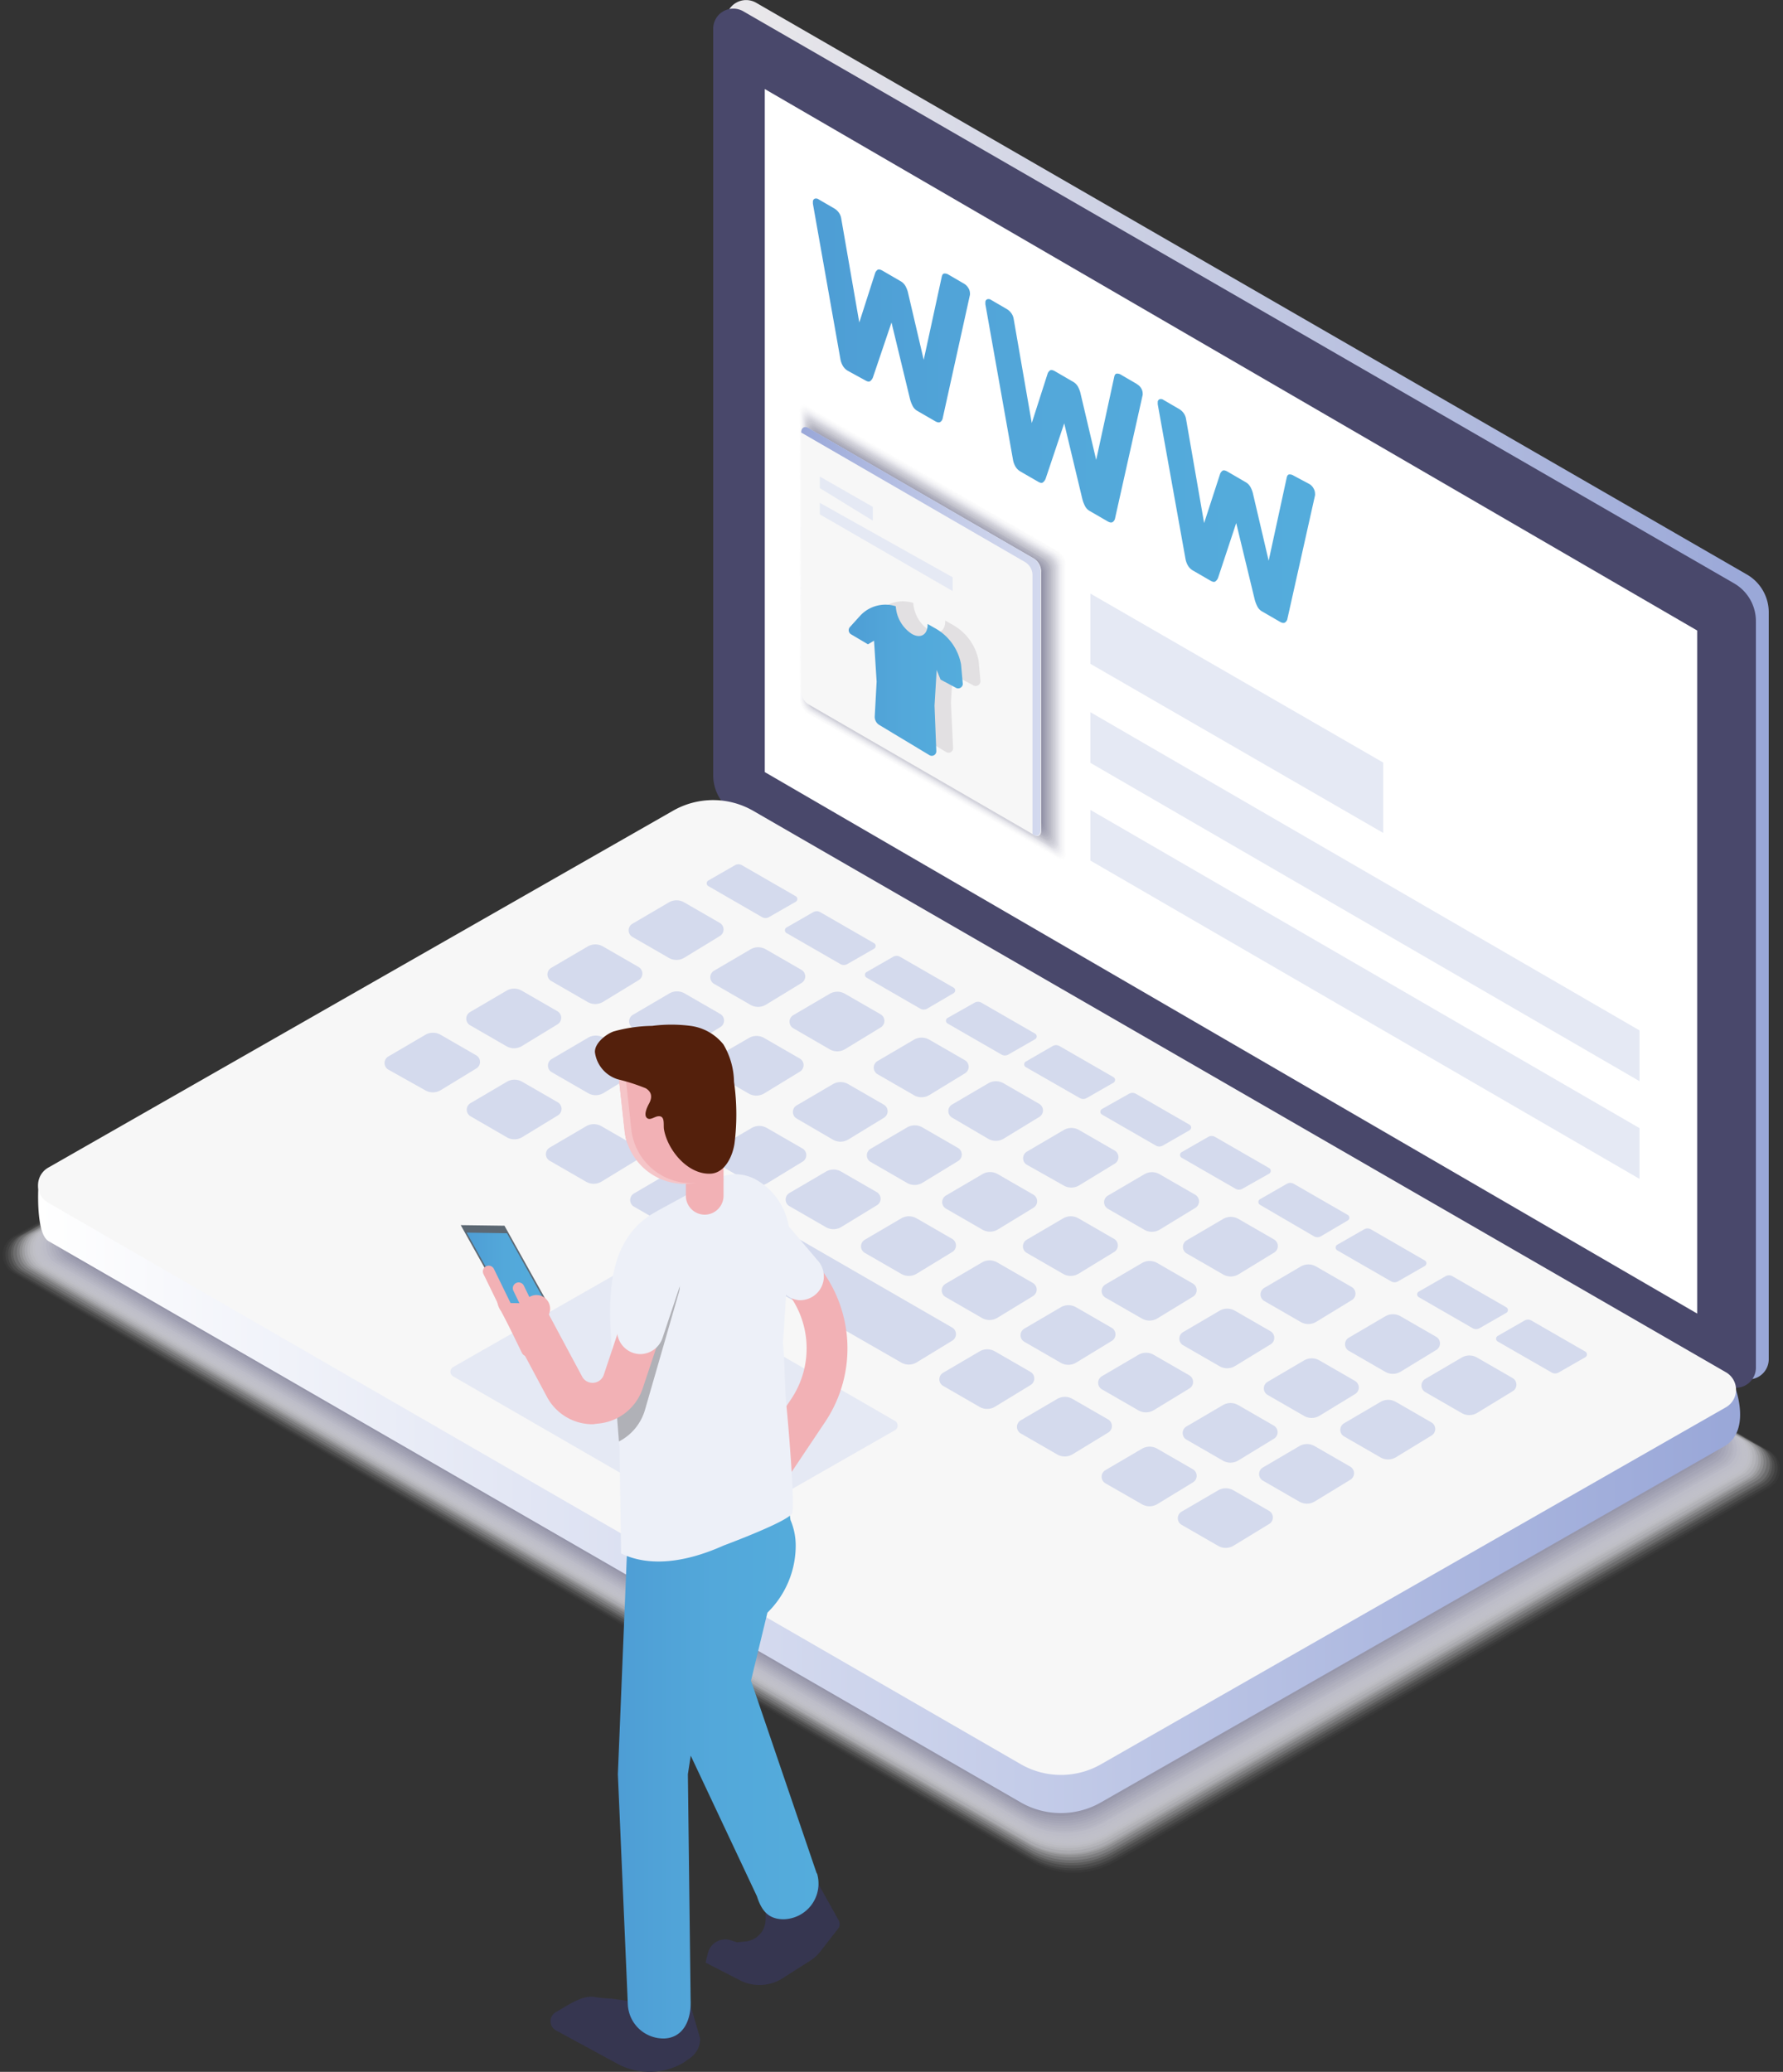 <svg xmlns="http://www.w3.org/2000/svg" xmlns:xlink="http://www.w3.org/1999/xlink" viewBox="0 0 150 174.29">
  <rect x="0" y="0" width="150" height="174.29" fill="#333333" stroke="none"/>
  <defs>
    <linearGradient id="ca4a772e-bad2-4e8c-a631-4edce83433c4" x1="61.07" y1="58.02" x2="148.79" y2="58.02" gradientUnits="userSpaceOnUse">
      <stop offset="0" stop-color="#ebe9eb"/>
      <stop offset="1" stop-color="#99a7d8"/>
    </linearGradient>
    <linearGradient id="97da701e-f126-408c-b3e3-ee48b98453f1" x1="3.21" y1="111.53" x2="146.39" y2="111.53" gradientUnits="userSpaceOnUse">
      <stop offset="0" stop-color="#fff"/>
      <stop offset="1" stop-color="#99a7d8"/>
    </linearGradient>
    <linearGradient id="6d400079-b224-4ff7-8306-0b0c51366791" x1="67.4" y1="53.12" x2="87.54" y2="53.12" gradientUnits="userSpaceOnUse">
      <stop offset="0" stop-color="#99a7d8"/>
      <stop offset="0.28" stop-color="#adb8e0"/>
      <stop offset="0.73" stop-color="#c9d0ea"/>
      <stop offset="1" stop-color="#d3d9ee"/>
    </linearGradient>
    <linearGradient id="401f472a-c0f3-483f-8ec2-b236256a40a8" x1="71.36" y1="57.26" x2="81.02" y2="57.26" gradientUnits="userSpaceOnUse">
      <stop offset="0" stop-color="#4e9dd5"/>
      <stop offset="0.02" stop-color="#4e9ed5"/>
      <stop offset="0.48" stop-color="#53a8da"/>
      <stop offset="1" stop-color="#54acdc"/>
    </linearGradient>
    <linearGradient id="39f5c313-31b2-4770-b23d-8ad0ed2c08bf" x1="51.88" y1="139.94" x2="68.83" y2="139.94" xlink:href="#401f472a-c0f3-483f-8ec2-b236256a40a8"/>
    <linearGradient id="0b7110d2-479a-43cb-be31-24bbb3c9eaf2" x1="39.26" y1="106.68" x2="45.95" y2="106.68" xlink:href="#401f472a-c0f3-483f-8ec2-b236256a40a8"/>
    <linearGradient id="b2bfad3d-ff8b-4429-8672-99f76cbce348" x1="68.37" y1="34.54" x2="110.64" y2="34.54" xlink:href="#401f472a-c0f3-483f-8ec2-b236256a40a8"/>
  </defs>
  <title>website</title>
  <g style="isolation: isolate">
    <g id="5164c586-8b88-4ea8-8e40-8439ae88d868">
      <g>
        <g>
          <path id="d0a47fa0-91f1-4977-992a-b0ae32ab4b78" d="M56.09,72.55.9,104.09a1.79,1.79,0,0,0,0,3.11l85.92,49.61a7.12,7.12,0,0,0,7.09,0l55.19-31.55a1.79,1.79,0,0,0,0-3.11L63.18,72.56A7.12,7.12,0,0,0,56.09,72.55Z" style="fill: #fff;opacity: 0"/>
          <path d="M56.15,72.6,1.13,104a1.79,1.79,0,0,0,0,3.1L86.78,156.6a7.1,7.1,0,0,0,7.07,0l55-31.45a1.79,1.79,0,0,0,0-3.1L63.22,72.61A7.1,7.1,0,0,0,56.15,72.6Z" style="fill: #fbfbfb;opacity: 0.024"/>
          <path d="M56.2,72.65,1.35,104a1.78,1.78,0,0,0,0,3.09l85.4,49.31a7.08,7.08,0,0,0,7.05,0l54.85-31.35a1.78,1.78,0,0,0,0-3.09L63.25,72.66A7.08,7.08,0,0,0,56.2,72.65Z" style="fill: #f6f6f8;opacity: 0.049"/>
          <path d="M56.26,72.7,1.58,104a1.77,1.77,0,0,0,0,3.08l85.14,49.15a7.05,7.05,0,0,0,7,0l54.68-31.26a1.77,1.77,0,0,0,0-3.08L63.29,72.72A7.05,7.05,0,0,0,56.26,72.7Z" style="fill: #f2f2f4;opacity: 0.073"/>
          <path d="M56.32,72.75,1.8,103.91a1.77,1.77,0,0,0,0,3.07l84.88,49a7,7,0,0,0,7,0l54.51-31.16a1.77,1.77,0,0,0,0-3.07l-84.88-49A7,7,0,0,0,56.32,72.75Z" style="fill: #ededf1;opacity: 0.098"/>
          <path d="M56.38,72.8,2,103.87a1.76,1.76,0,0,0,0,3.06l84.62,48.85a7,7,0,0,0,7,0L148,124.73a1.76,1.76,0,0,0,0-3.06L63.36,72.82A7,7,0,0,0,56.38,72.8Z" style="fill: #e9e9ed;opacity: 0.122"/>
          <path d="M56.43,72.85l-54.18,31a1.76,1.76,0,0,0,0,3l84.35,48.7a7,7,0,0,0,7,0l54.18-31a1.76,1.76,0,0,0,0-3L63.4,72.87A7,7,0,0,0,56.43,72.85Z" style="fill: #e4e4e9;opacity: 0.146"/>
          <path d="M56.49,72.9l-54,30.87a1.75,1.75,0,0,0,0,3l84.09,48.55a7,7,0,0,0,6.94,0l54-30.87a1.75,1.75,0,0,0,0-3L63.43,72.92A7,7,0,0,0,56.49,72.9Z" style="fill: #e0e0e6;opacity: 0.171"/>
          <path d="M56.55,73,2.71,103.73a1.75,1.75,0,0,0,0,3l83.83,48.4a7,7,0,0,0,6.92,0l53.84-30.78a1.75,1.75,0,0,0,0-3L63.47,73A7,7,0,0,0,56.55,73Z" style="fill: #dbdbe2;opacity: 0.195"/>
          <path d="M56.61,73,2.93,103.69a1.74,1.74,0,0,0,0,3L86.49,155a6.93,6.93,0,0,0,6.9,0l53.68-30.68a1.74,1.74,0,0,0,0-3L63.51,73A6.93,6.93,0,0,0,56.61,73Z" style="fill: #d7d7de;opacity: 0.22"/>
          <path d="M56.66,73.06,3.16,103.65a1.74,1.74,0,0,0,0,3l83.31,48.1a6.9,6.9,0,0,0,6.88,0l53.51-30.59a1.74,1.74,0,0,0,0-3L63.54,73.07A6.9,6.9,0,0,0,56.66,73.06Z" style="fill: #d3d2db;opacity: 0.244"/>
          <path d="M56.72,73.11,3.38,103.6a1.73,1.73,0,0,0,0,3l83,47.95a6.88,6.88,0,0,0,6.86,0l53.34-30.49a1.73,1.73,0,0,0,0-3l-83-47.95A6.88,6.88,0,0,0,56.72,73.11Z" style="fill: #ceced7;opacity: 0.268"/>
          <path d="M56.78,73.16,3.61,103.56a1.73,1.73,0,0,0,0,3l82.79,47.8a6.86,6.86,0,0,0,6.83,0L146.39,124a1.73,1.73,0,0,0,0-3L63.61,73.18A6.86,6.86,0,0,0,56.78,73.16Z" style="fill: #cacad4;opacity: 0.293"/>
          <path d="M56.84,73.21l-53,30.3a1.72,1.72,0,0,0,0,3l82.53,47.65a6.84,6.84,0,0,0,6.81,0l53-30.3a1.72,1.72,0,0,0,0-3L63.65,73.23A6.84,6.84,0,0,0,56.84,73.21Z" style="fill: #c5c5d0;opacity: 0.317"/>
          <path d="M56.89,73.26,4.06,103.47a1.71,1.71,0,0,0,0,3l82.26,47.5a6.82,6.82,0,0,0,6.79,0l52.84-30.2a1.71,1.71,0,0,0,0-3L63.68,73.28A6.82,6.82,0,0,0,56.89,73.26Z" style="fill: #c1c1cc;opacity: 0.341"/>
          <path d="M57,73.31,4.28,103.42a1.71,1.71,0,0,0,0,3l82,47.34a6.8,6.8,0,0,0,6.77,0l52.67-30.11a1.71,1.71,0,0,0,0-3l-82-47.34A6.8,6.8,0,0,0,57,73.31Z" style="fill: #bcbcc9;opacity: 0.366"/>
          <path d="M57,73.37l-52.5,30a1.7,1.7,0,0,0,0,3l81.74,47.19a6.77,6.77,0,0,0,6.75,0l52.5-30a1.7,1.7,0,0,0,0-3L63.76,73.38A6.77,6.77,0,0,0,57,73.37Z" style="fill: #b8b8c5;opacity: 0.39"/>
          <path d="M57.07,73.42,4.73,103.33a1.7,1.7,0,0,0,0,2.95l81.48,47a6.75,6.75,0,0,0,6.73,0l52.33-29.92a1.7,1.7,0,0,0,0-2.95l-81.48-47A6.75,6.75,0,0,0,57.07,73.42Z" style="fill: #b3b3c1;opacity: 0.415"/>
          <path d="M57.12,73.47,5,103.29a1.69,1.69,0,0,0,0,2.94l81.22,46.89a6.73,6.73,0,0,0,6.71,0L145,123.31a1.69,1.69,0,0,0,0-2.94L63.83,73.48A6.73,6.73,0,0,0,57.12,73.47Z" style="fill: #afafbe;opacity: 0.439"/>
          <path d="M57.18,73.52l-52,29.72a1.69,1.69,0,0,0,0,2.93l81,46.74a6.71,6.71,0,0,0,6.68,0l52-29.72a1.69,1.69,0,0,0,0-2.93l-81-46.74A6.71,6.71,0,0,0,57.18,73.52Z" style="fill: #aaaaba;opacity: 0.463"/>
          <path d="M57.24,73.57,5.41,103.2a1.68,1.68,0,0,0,0,2.92L86.1,152.7a6.69,6.69,0,0,0,6.66,0l51.83-29.63a1.68,1.68,0,0,0,0-2.92L63.9,73.58A6.69,6.69,0,0,0,57.24,73.57Z" style="fill: #a6a6b7;opacity: 0.488"/>
          <path d="M57.3,73.62,5.64,103.15a1.68,1.68,0,0,0,0,2.91L86.06,152.5a6.67,6.67,0,0,0,6.64,0L144.36,123a1.68,1.68,0,0,0,0-2.91L63.94,73.64A6.67,6.67,0,0,0,57.3,73.62Z" style="fill: #a2a2b3;opacity: 0.512"/>
          <path d="M57.35,73.67,5.86,103.11a1.67,1.67,0,0,0,0,2.9L86,152.29a6.64,6.64,0,0,0,6.62,0l51.49-29.44a1.67,1.67,0,0,0,0-2.9L64,73.69A6.64,6.64,0,0,0,57.35,73.67Z" style="fill: #9d9daf;opacity: 0.537"/>
          <path d="M57.41,73.72,6.09,103.06a1.67,1.67,0,0,0,0,2.89L86,152.09a6.62,6.62,0,0,0,6.6,0l51.32-29.34a1.67,1.67,0,0,0,0-2.89L64,73.74A6.62,6.62,0,0,0,57.41,73.72Z" style="fill: #9999ac;opacity: 0.561"/>
          <path d="M57.47,73.77,6.31,103a1.66,1.66,0,0,0,0,2.88l79.65,46a6.6,6.6,0,0,0,6.58,0l51.16-29.24a1.66,1.66,0,0,0,0-2.88L64,73.79A6.6,6.6,0,0,0,57.47,73.77Z" style="fill: #9494a8;opacity: 0.585"/>
          <path d="M57.53,73.83,6.54,103a1.65,1.65,0,0,0,0,2.87l79.39,45.84a6.58,6.58,0,0,0,6.55,0l51-29.15a1.65,1.65,0,0,0,0-2.87L64.08,73.84A6.58,6.58,0,0,0,57.53,73.83Z" style="fill: #9090a5;opacity: 0.61"/>
          <path d="M57.58,73.88,6.76,102.93a1.65,1.65,0,0,0,0,2.86l79.13,45.68a6.56,6.56,0,0,0,6.53,0l50.82-29.05a1.65,1.65,0,0,0,0-2.86L64.12,73.89A6.56,6.56,0,0,0,57.58,73.88Z" style="fill: #8b8ba1;opacity: 0.634"/>
          <path d="M57.64,73.93,7,102.88a1.64,1.64,0,0,0,0,2.85l78.87,45.53a6.54,6.54,0,0,0,6.51,0l50.65-29a1.64,1.64,0,0,0,0-2.85L64.15,73.94A6.54,6.54,0,0,0,57.64,73.93Z" style="fill: #87879d;opacity: 0.659"/>
          <path d="M57.7,74,7.21,102.84a1.64,1.64,0,0,0,0,2.84l78.6,45.38a6.51,6.51,0,0,0,6.49,0l50.49-28.86a1.64,1.64,0,0,0,0-2.84L64.19,74A6.51,6.51,0,0,0,57.7,74Z" style="fill: #82829a;opacity: 0.683"/>
          <path d="M57.76,74,7.44,102.79a1.63,1.63,0,0,0,0,2.83l78.34,45.23a6.49,6.49,0,0,0,6.47,0l50.32-28.76a1.63,1.63,0,0,0,0-2.83L64.22,74A6.49,6.49,0,0,0,57.76,74Z" style="fill: #7e7e96;opacity: 0.707"/>
          <path d="M57.81,74.08,7.66,102.75a1.63,1.63,0,0,0,0,2.82l78.08,45.08a6.47,6.47,0,0,0,6.45,0L142.34,122a1.63,1.63,0,0,0,0-2.82L64.26,74.1A6.47,6.47,0,0,0,57.81,74.08Z" style="fill: #7a7992;opacity: 0.732"/>
          <path d="M57.87,74.13l-50,28.57a1.62,1.62,0,0,0,0,2.81L85.7,150.45a6.45,6.45,0,0,0,6.42,0l50-28.57a1.62,1.62,0,0,0,0-2.81L64.3,74.15A6.45,6.45,0,0,0,57.87,74.13Z" style="fill: #75758f;opacity: 0.756"/>
          <path d="M57.93,74.18,8.11,102.66a1.62,1.62,0,0,0,0,2.8l77.56,44.78a6.43,6.43,0,0,0,6.4,0l49.81-28.48a1.62,1.62,0,0,0,0-2.8L64.33,74.2A6.43,6.43,0,0,0,57.93,74.18Z" style="fill: #71718b;opacity: 0.78"/>
          <path d="M58,74.23,8.34,102.61a1.61,1.61,0,0,0,0,2.79L85.63,150a6.41,6.41,0,0,0,6.38,0l49.65-28.38a1.61,1.61,0,0,0,0-2.79L64.37,74.25A6.41,6.41,0,0,0,58,74.23Z" style="fill: #6c6c88;opacity: 0.805"/>
          <path d="M58,74.29,8.57,102.57a1.61,1.61,0,0,0,0,2.78l77,44.48a6.38,6.38,0,0,0,6.36,0l49.48-28.28a1.61,1.61,0,0,0,0-2.78L64.4,74.3A6.38,6.38,0,0,0,58,74.29Z" style="fill: #686884;opacity: 0.829"/>
          <path d="M58.1,74.34,8.79,102.52a1.6,1.6,0,0,0,0,2.78l76.77,44.33a6.36,6.36,0,0,0,6.34,0l49.31-28.19a1.6,1.6,0,0,0,0-2.78L64.44,74.35A6.36,6.36,0,0,0,58.1,74.34Z" style="fill: #636380;opacity: 0.854"/>
          <path d="M58.16,74.39,9,102.48a1.59,1.59,0,0,0,0,2.77l76.51,44.18a6.34,6.34,0,0,0,6.32,0L141,121.34a1.59,1.59,0,0,0,0-2.77L64.48,74.4A6.34,6.34,0,0,0,58.16,74.39Z" style="fill: #5f5f7d;opacity: 0.878"/>
          <path d="M58.22,74.44l-49,28a1.59,1.59,0,0,0,0,2.76l76.25,44a6.32,6.32,0,0,0,6.3,0l49-28a1.59,1.59,0,0,0,0-2.76l-76.25-44A6.32,6.32,0,0,0,58.22,74.44Z" style="fill: #5a5a79;opacity: 0.902"/>
          <path d="M58.27,74.49,9.47,102.39a1.58,1.58,0,0,0,0,2.75l76,43.87a6.3,6.3,0,0,0,6.27,0l48.81-27.9a1.58,1.58,0,0,0,0-2.75l-76-43.87A6.3,6.3,0,0,0,58.27,74.49Z" style="fill: #565676;opacity: 0.927"/>
          <path d="M58.33,74.54,9.69,102.35a1.58,1.58,0,0,0,0,2.74l75.73,43.72a6.28,6.28,0,0,0,6.25,0L140.31,121a1.58,1.58,0,0,0,0-2.74L64.58,74.56A6.28,6.28,0,0,0,58.33,74.54Z" style="fill: #525172;opacity: 0.951"/>
          <path d="M58.39,74.59,9.92,102.3a1.57,1.57,0,0,0,0,2.73L85.38,148.6a6.25,6.25,0,0,0,6.23,0l48.47-27.71a1.57,1.57,0,0,0,0-2.73L64.62,74.61A6.25,6.25,0,0,0,58.39,74.59Z" style="fill: #4d4d6e;opacity: 0.976"/>
          <path id="6737871d-dbdc-47e3-8518-2e21181ee376" d="M58.45,74.64l-48.3,27.61a1.57,1.57,0,0,0,0,2.72L85.34,148.4a6.23,6.23,0,0,0,6.21,0l48.3-27.61a1.57,1.57,0,0,0,0-2.72L64.66,74.66A6.23,6.23,0,0,0,58.45,74.64Z" style="fill: #49486b"/>
        </g>
        <path id="6180c3f5-c4d3-4f68-9a0e-e17ab9d67d95" d="M147,48.35,63.61.23a1.69,1.69,0,0,0-2.53,1.46V64.51a3.67,3.67,0,0,0,1.84,3.18l83.35,48.12a1.69,1.69,0,0,0,2.53-1.46V51.53A3.67,3.67,0,0,0,147,48.35Z" style="fill: url(#ca4a772e-bad2-4e8c-a631-4edce83433c4)"/>
        <path id="d2023f8b-9eba-4fbf-aa88-f4b18f5f7b85" d="M145.88,49.07,62.53.95A1.69,1.69,0,0,0,60,2.41V65.22a3.67,3.67,0,0,0,1.84,3.18l83.35,48.12a1.69,1.69,0,0,0,2.53-1.46V52.25A3.67,3.67,0,0,0,145.88,49.07Z" style="fill: #49486b"/>
        <polygon id="a4bd9804-79c2-4b09-afc2-b1b39a21d883" points="142.78 53.04 64.34 7.49 64.34 64.95 142.78 110.5 142.78 53.04" style="fill: #fff"/>
        <path id="c014855b-e36a-4d09-a8a2-355e8cbd5594" d="M56.62,71.43,3.24,99.58s-.29,4.17.85,4.83l81.78,47.21a6.78,6.78,0,0,0,6.75,0l52.52-30c2.17-1.35.86-4.83.86-4.83L63.37,71.44A6.78,6.78,0,0,0,56.62,71.43Z" style="fill: url(#97da701e-f126-408c-b3e3-ee48b98453f1)"/>
        <path id="808c86a7-6d4e-43c3-9f94-92f6b00bc511" d="M56.62,68.2l-52.52,30a1.7,1.7,0,0,0,0,3l81.78,47.21a6.78,6.78,0,0,0,6.75,0l52.52-30a1.7,1.7,0,0,0,0-3L63.37,68.21A6.78,6.78,0,0,0,56.62,68.2Z" style="fill: #f7f7f7"/>
        <path id="985edd17-ccaf-4de6-b13b-9d74cff38557" d="M52,107.08,38.12,115a.45.45,0,0,0,0,.78l21.55,12.44a1.79,1.79,0,0,0,1.78,0l13.84-7.91a.45.45,0,0,0,0-.78L53.74,107.08A1.79,1.79,0,0,0,52,107.08Z" style="fill: #e5e9f4"/>
        <path id="a39f27a7-f4f3-4eff-b784-28c53e04acf7" d="M62.41,72.78l4.53,2.61a.27.27,0,0,1,0,.47l-2.25,1.29a.58.58,0,0,1-.58,0l-4.52-2.61a.27.27,0,0,1,0-.47l2.25-1.29A.58.58,0,0,1,62.41,72.78Z" style="fill: #d4daed"/>
        <path id="39f810b7-128f-4122-8f24-f481ef95c9b4" d="M69,76.73l4.53,2.61a.27.27,0,0,1,0,.47l-2.25,1.29a.58.58,0,0,1-.58,0l-4.53-2.61a.27.27,0,0,1,0-.47l2.25-1.29A.58.58,0,0,1,69,76.73Z" style="fill: #d4daed"/>
        <path id="8df05768-637c-443a-a629-3810d699ebb3" d="M75.69,80.47l4.53,2.61a.27.27,0,0,1,0,.47L78,84.85a.58.58,0,0,1-.58,0l-4.52-2.61a.27.27,0,0,1,0-.47l2.25-1.29A.58.58,0,0,1,75.69,80.47Z" style="fill: #d4daed"/>
        <path id="8a843231-5672-4a25-81d3-6800493ab82c" d="M82.55,84.34l4.53,2.61a.27.27,0,0,1,0,.47l-2.25,1.29a.58.58,0,0,1-.58,0L79.72,86.1a.27.27,0,0,1,0-.47L82,84.34A.58.58,0,0,1,82.55,84.34Z" style="fill: #d4daed"/>
        <path id="8238f20d-6be5-4def-9102-5d450141d1b9" d="M89.14,88l4.53,2.61a.27.27,0,0,1,0,.47l-2.25,1.29a.58.58,0,0,1-.58,0L86.3,89.77a.27.27,0,0,1,0-.47L88.55,88A.58.58,0,0,1,89.14,88Z" style="fill: #d4daed"/>
        <path id="e771145f-2e80-47c6-ab6a-26e178553eb5" d="M95.54,92l4.53,2.61a.27.27,0,0,1,0,.47l-2.25,1.29a.58.58,0,0,1-.58,0l-4.53-2.61a.27.27,0,0,1,0-.47L95,92A.58.58,0,0,1,95.54,92Z" style="fill: #d4daed"/>
        <path id="5e5cf13e-25aa-4242-b9a9-b825a0176e86" d="M102.24,95.65l4.53,2.61a.27.27,0,0,1,0,.47L104.52,100a.58.58,0,0,1-.58,0l-4.53-2.61a.27.27,0,0,1,0-.47l2.25-1.29A.58.58,0,0,1,102.24,95.65Z" style="fill: #d4daed"/>
        <path id="d4536420-d6d7-4479-b046-0bef4d0e187a" d="M108.85,99.59l4.53,2.61a.27.27,0,0,1,0,.47L111.12,104a.58.58,0,0,1-.58,0L106,101.35a.27.27,0,0,1,0-.47l2.25-1.29A.58.58,0,0,1,108.85,99.59Z" style="fill: #d4daed"/>
        <path id="8f3f2580-ceee-40f0-bf9f-dd25f690b865" d="M115.34,103.42l4.52,2.61a.27.27,0,0,1,0,.47l-2.25,1.29a.58.58,0,0,1-.58,0l-4.53-2.61a.27.27,0,0,1,0-.47l2.25-1.29A.58.58,0,0,1,115.34,103.42Z" style="fill: #d4daed"/>
        <path id="ae94cd3d-09e0-4dac-8fa7-897ca26612da" d="M122.19,107.36l4.53,2.61a.27.27,0,0,1,0,.47l-2.25,1.29a.58.58,0,0,1-.58,0l-4.53-2.61a.27.27,0,0,1,0-.47l2.25-1.29A.58.58,0,0,1,122.19,107.36Z" style="fill: #d4daed"/>
        <path id="e1c4569b-ddf8-4c00-9c63-679ba872f749" d="M128.84,111.09l4.53,2.61a.27.27,0,0,1,0,.47l-2.25,1.29a.58.58,0,0,1-.58,0L126,112.85a.27.27,0,0,1,0-.47l2.25-1.29A.58.58,0,0,1,128.84,111.09Z" style="fill: #d4daed"/>
        <g id="f76bcf04-d8f9-4c8c-a992-fbf8a9eb7efc">
          <path id="53e09ef5-7f35-4c91-b4be-de254a1f5e0e" d="M53.2,77.71l3.07-1.8a1.28,1.28,0,0,1,1.29,0l3,1.73a.64.64,0,0,1,0,1.1l-3,1.83a1.28,1.28,0,0,1-1.31,0l-3.07-1.77A.64.64,0,0,1,53.2,77.71Z" style="fill: #d4daed"/>
          <path id="d1157c93-cb51-4ba7-8b29-09372cd28eaa" d="M60.07,81.66l3.07-1.8a1.28,1.28,0,0,1,1.29,0l3,1.73a.64.64,0,0,1,0,1.1l-3,1.83a1.28,1.28,0,0,1-1.31,0l-3.07-1.77A.64.64,0,0,1,60.07,81.66Z" style="fill: #d4daed"/>
          <path id="bb065071-242e-4841-b4d6-545d72d67913" d="M66.73,85.4l3.07-1.8a1.28,1.28,0,0,1,1.29,0l3,1.73a.64.64,0,0,1,0,1.1l-3,1.83a1.28,1.28,0,0,1-1.31,0L66.74,86.5A.64.64,0,0,1,66.73,85.4Z" style="fill: #d4daed"/>
          <path id="926cc91a-7e18-419f-87f4-de75c317c0fa" d="M73.82,89.26l3.07-1.8a1.28,1.28,0,0,1,1.29,0l3,1.73a.64.64,0,0,1,0,1.1l-3,1.83a1.28,1.28,0,0,1-1.31,0l-3.07-1.77A.64.64,0,0,1,73.82,89.26Z" style="fill: #d4daed"/>
          <path id="4ab6dcc7-d1eb-4bc1-aadb-7527b6f9a7d9" d="M80.07,92.93l3.07-1.8a1.28,1.28,0,0,1,1.29,0l3,1.73a.64.64,0,0,1,0,1.1l-3,1.83a1.28,1.28,0,0,1-1.31,0L80.07,94A.64.64,0,0,1,80.07,92.93Z" style="fill: #d4daed"/>
          <path id="57e72b86-82f9-466e-b8d1-a60c1fce7c1c" d="M86.42,96.86l3.07-1.8a1.28,1.28,0,0,1,1.29,0l3,1.73a.64.64,0,0,1,0,1.1l-3,1.83a1.28,1.28,0,0,1-1.31,0L86.42,98A.64.64,0,0,1,86.42,96.86Z" style="fill: #d4daed"/>
          <path id="fd32d5fc-1433-4299-b231-4441fd57f46e" d="M93.2,100.58l3.07-1.8a1.28,1.28,0,0,1,1.29,0l3,1.73a.64.64,0,0,1,0,1.1l-3,1.83a1.28,1.28,0,0,1-1.31,0l-3.07-1.77A.64.64,0,0,1,93.2,100.58Z" style="fill: #d4daed"/>
          <path id="dee3147e-3ce5-413b-8d98-b9a71dd25375" d="M99.83,104.34l3.07-1.8a1.28,1.28,0,0,1,1.29,0l3,1.73a.64.64,0,0,1,0,1.1l-3,1.83a1.28,1.28,0,0,1-1.31,0l-3.07-1.77A.64.64,0,0,1,99.83,104.34Z" style="fill: #d4daed"/>
          <path id="893adb3b-8b22-42a0-b39f-b8fe119276bf" d="M106.36,108.34l3.07-1.8a1.28,1.28,0,0,1,1.29,0l3,1.73a.64.64,0,0,1,0,1.1l-3,1.83a1.28,1.28,0,0,1-1.31,0l-3.07-1.77A.64.64,0,0,1,106.36,108.34Z" style="fill: #d4daed"/>
          <path id="a4d9cff1-eb0b-4c96-9e1c-198e4eea46ff" d="M113.47,112.53l3.07-1.8a1.28,1.28,0,0,1,1.29,0l3,1.73a.64.64,0,0,1,0,1.1l-3,1.83a1.28,1.28,0,0,1-1.31,0l-3.07-1.77A.64.64,0,0,1,113.47,112.53Z" style="fill: #d4daed"/>
          <path id="d68ec40c-f8a7-4331-ad09-86f78154e987" d="M119.9,116l3.07-1.8a1.28,1.28,0,0,1,1.29,0l3,1.73a.64.64,0,0,1,0,1.1l-3,1.83a1.28,1.28,0,0,1-1.31,0l-3.07-1.77A.64.64,0,0,1,119.9,116Z" style="fill: #d4daed"/>
        </g>
        <g id="a2bdc0b6-372a-4a29-a920-9d491128efc1">
          <path id="872c442c-d672-4228-b687-329a87dd457b" d="M46.37,81.42l3.07-1.8a1.28,1.28,0,0,1,1.29,0l3,1.73a.64.64,0,0,1,0,1.1l-3,1.83a1.28,1.28,0,0,1-1.31,0l-3.07-1.77A.64.64,0,0,1,46.37,81.42Z" style="fill: #d4daed"/>
          <path id="16d9ff6b-fef1-4481-baed-749efc48b73c" d="M53.24,85.37l3.07-1.8a1.28,1.28,0,0,1,1.29,0l3,1.73a.64.64,0,0,1,0,1.1l-3,1.83a1.28,1.28,0,0,1-1.31,0l-3.07-1.77A.64.64,0,0,1,53.24,85.37Z" style="fill: #d4daed"/>
          <path id="ced7c7cc-5bfc-44d5-b6e8-48585576002e" d="M59.9,89.11,63,87.32a1.28,1.28,0,0,1,1.29,0l3,1.73a.64.64,0,0,1,0,1.1l-3,1.83A1.28,1.28,0,0,1,63,92l-3.07-1.77A.64.64,0,0,1,59.9,89.11Z" style="fill: #d4daed"/>
          <path id="9c0fa6a2-293e-414b-944a-a20ede1732dc" d="M67,93l3.07-1.8a1.28,1.28,0,0,1,1.29,0l3,1.73a.64.64,0,0,1,0,1.1l-3,1.83a1.28,1.28,0,0,1-1.31,0L67,94.08A.64.64,0,0,1,67,93Z" style="fill: #d4daed"/>
          <path id="a2aa73b5-0434-458a-b42a-4256bdcc7866" d="M73.24,96.64l3.07-1.8a1.28,1.28,0,0,1,1.29,0l3,1.73a.64.64,0,0,1,0,1.1l-3,1.83a1.28,1.28,0,0,1-1.31,0l-3.07-1.77A.64.64,0,0,1,73.24,96.64Z" style="fill: #d4daed"/>
          <path id="84f67e81-0c32-4cb7-bceb-47c7961b1602" d="M79.58,100.57l3.07-1.8a1.28,1.28,0,0,1,1.29,0l3,1.73a.64.64,0,0,1,0,1.1l-3,1.83a1.28,1.28,0,0,1-1.31,0l-3.07-1.77A.64.64,0,0,1,79.58,100.57Z" style="fill: #d4daed"/>
          <path id="17a31329-3bcf-4645-b0b2-25b21b722d7b" d="M86.37,104.29l3.07-1.8a1.28,1.28,0,0,1,1.29,0l3,1.73a.64.64,0,0,1,0,1.1l-3,1.83a1.28,1.28,0,0,1-1.31,0l-3.07-1.77A.64.64,0,0,1,86.37,104.29Z" style="fill: #d4daed"/>
          <path id="166a277d-2a60-4a8e-8f21-caaf70c0c62a" d="M93,108.05l3.07-1.8a1.28,1.28,0,0,1,1.29,0l3,1.73a.64.64,0,0,1,0,1.1l-3,1.83a1.28,1.28,0,0,1-1.31,0L93,109.16A.64.64,0,0,1,93,108.05Z" style="fill: #d4daed"/>
          <path id="df7f22dd-edf5-4802-87b6-2a562856b329" d="M99.53,112.06l3.07-1.8a1.28,1.28,0,0,1,1.29,0l3,1.73a.64.64,0,0,1,0,1.1l-3,1.83a1.28,1.28,0,0,1-1.31,0l-3.07-1.77A.64.64,0,0,1,99.53,112.06Z" style="fill: #d4daed"/>
          <path id="74717123-eba5-4698-afc0-b1e49f60f4ad" d="M106.64,116.24l3.07-1.8a1.28,1.28,0,0,1,1.29,0l3,1.73a.64.64,0,0,1,0,1.1l-3,1.83a1.28,1.28,0,0,1-1.31,0l-3.07-1.77A.64.64,0,0,1,106.64,116.24Z" style="fill: #d4daed"/>
          <path id="0ef4a843-4b3b-467f-b731-4f41041c680e" d="M113.07,119.73l3.07-1.8a1.28,1.28,0,0,1,1.29,0l3,1.73a.64.64,0,0,1,0,1.1l-3,1.83a1.28,1.28,0,0,1-1.31,0l-3.07-1.77A.64.64,0,0,1,113.07,119.73Z" style="fill: #d4daed"/>
        </g>
        <g id="221eed73-c01a-4391-9fec-6d64508efec8">
          <path id="57de5818-a729-4991-a399-451aa307e505" d="M39.54,85.14l3.07-1.8a1.28,1.28,0,0,1,1.29,0l3,1.73a.64.64,0,0,1,0,1.1l-3,1.83a1.28,1.28,0,0,1-1.31,0l-3.07-1.77A.64.64,0,0,1,39.54,85.14Z" style="fill: #d4daed"/>
          <path id="0aae3655-3889-421d-80c1-4cf85114af43" d="M46.41,89.09l3.07-1.8a1.28,1.28,0,0,1,1.29,0l3,1.73a.64.64,0,0,1,0,1.1l-3,1.83a1.28,1.28,0,0,1-1.31,0l-3.07-1.77A.64.64,0,0,1,46.41,89.09Z" style="fill: #d4daed"/>
          <path id="2eac6431-cc80-4619-bd06-8de557fd00a8" d="M53.07,92.83,56.14,91a1.28,1.28,0,0,1,1.29,0l3,1.73a.64.64,0,0,1,0,1.1l-3,1.83a1.28,1.28,0,0,1-1.31,0l-3.07-1.77A.64.64,0,0,1,53.07,92.83Z" style="fill: #d4daed"/>
          <path id="53436e9e-71a5-46ad-8f04-98b5c78dd7f8" d="M60.16,96.69l3.07-1.8a1.28,1.28,0,0,1,1.29,0l3,1.73a.64.64,0,0,1,0,1.1l-3,1.83a1.28,1.28,0,0,1-1.31,0l-3.07-1.77A.64.64,0,0,1,60.16,96.69Z" style="fill: #d4daed"/>
          <path id="e154b1ef-4368-4f59-8bae-30e837ca552b" d="M66.41,100.36l3.07-1.8a1.28,1.28,0,0,1,1.29,0l3,1.73a.64.64,0,0,1,0,1.1l-3,1.83a1.28,1.28,0,0,1-1.31,0l-3.07-1.77A.64.64,0,0,1,66.41,100.36Z" style="fill: #d4daed"/>
          <path id="39815eb4-cff6-45cc-9162-5b99f8ad5782" d="M72.75,104.29l3.07-1.8a1.28,1.28,0,0,1,1.29,0l3,1.73a.64.64,0,0,1,0,1.1l-3,1.83a1.28,1.28,0,0,1-1.31,0l-3.07-1.77A.64.64,0,0,1,72.75,104.29Z" style="fill: #d4daed"/>
          <path id="45cb0851-9fc3-4e18-a412-cd36e2210a04" d="M79.54,108l3.07-1.8a1.28,1.28,0,0,1,1.29,0l3,1.73a.64.64,0,0,1,0,1.1l-3,1.83a1.28,1.28,0,0,1-1.31,0l-3.07-1.77A.64.64,0,0,1,79.54,108Z" style="fill: #d4daed"/>
          <path id="cb882ebf-1f5e-433b-95dc-42505f5a45bb" d="M86.17,111.77l3.07-1.8a1.28,1.28,0,0,1,1.29,0l3,1.73a.64.64,0,0,1,0,1.1l-3,1.83a1.28,1.28,0,0,1-1.31,0l-3.07-1.77A.64.64,0,0,1,86.17,111.77Z" style="fill: #d4daed"/>
          <path id="14b79bc0-91fb-4c03-89ea-282f64faa62c" d="M92.7,115.77l3.07-1.8a1.28,1.28,0,0,1,1.29,0l3,1.73a.64.64,0,0,1,0,1.1l-3,1.83a1.28,1.28,0,0,1-1.31,0l-3.07-1.77A.64.64,0,0,1,92.7,115.77Z" style="fill: #d4daed"/>
          <path id="34334c44-72e7-459b-ac06-a51d150c1438" d="M99.81,120l3.07-1.8a1.28,1.28,0,0,1,1.29,0l3,1.73a.64.64,0,0,1,0,1.1l-3,1.83a1.28,1.28,0,0,1-1.31,0l-3.07-1.77A.64.64,0,0,1,99.81,120Z" style="fill: #d4daed"/>
          <path id="f5c1cb14-cdfc-482d-81cd-5bc5b0470b87" d="M106.24,123.45l3.07-1.8a1.28,1.28,0,0,1,1.29,0l3,1.73a.64.64,0,0,1,0,1.1l-3,1.83a1.28,1.28,0,0,1-1.31,0l-3.07-1.77A.64.64,0,0,1,106.24,123.45Z" style="fill: #d4daed"/>
        </g>
        <g id="d1c21a49-1fe6-49ee-9e70-33f77d8b20d6">
          <path id="13da8a7e-d13e-4212-9e58-fa3fc58a6c75" d="M32.71,88.85l3.07-1.8a1.28,1.28,0,0,1,1.29,0l3,1.73a.64.64,0,0,1,0,1.1l-3,1.83a1.28,1.28,0,0,1-1.31,0L32.71,90A.64.64,0,0,1,32.71,88.85Z" style="fill: #d4daed"/>
          <path id="d49fef7c-dde8-4ead-bbc1-62241cca19d4" d="M39.58,92.8,42.64,91a1.28,1.28,0,0,1,1.29,0l3,1.73a.64.64,0,0,1,0,1.1l-3,1.83a1.28,1.28,0,0,1-1.31,0L39.58,93.9A.64.64,0,0,1,39.58,92.8Z" style="fill: #d4daed"/>
          <path id="6aaaae46-9bb9-4c39-a4f0-ea1e3dfc0138" d="M46.24,96.54l3.07-1.8a1.28,1.28,0,0,1,1.29,0l3,1.73a.64.64,0,0,1,0,1.1l-3,1.83a1.28,1.28,0,0,1-1.31,0l-3.07-1.77A.64.64,0,0,1,46.24,96.54Z" style="fill: #d4daed"/>
          <path id="8b86b2fa-939f-45e2-b139-735729b7617c" d="M53.33,100.4l3.07-1.8a1.28,1.28,0,0,1,1.29,0l3,1.73a.64.64,0,0,1,0,1.1l-3,1.83a1.28,1.28,0,0,1-1.31,0l-3.07-1.77A.64.64,0,0,1,53.33,100.4Z" style="fill: #d4daed"/>
          <path id="feb97d2f-8e77-4d13-b7da-4bd61657c594" d="M60.16,104.48l3.07-1.8a1.28,1.28,0,0,1,1.29,0l15.59,9a.64.64,0,0,1,0,1.1l-3,1.83a1.28,1.28,0,0,1-1.31,0l-15.66-9A.64.64,0,0,1,60.16,104.48Z" style="fill: #d4daed"/>
          <path id="12a4afb1-b383-4eff-a454-491dde9022f0" d="M79.34,115.48l3.07-1.8a1.28,1.28,0,0,1,1.29,0l3,1.73a.64.64,0,0,1,0,1.1l-3,1.83a1.28,1.28,0,0,1-1.31,0l-3.07-1.77A.64.64,0,0,1,79.34,115.48Z" style="fill: #d4daed"/>
          <path id="223b337d-14ce-45f4-a34e-0c5f87d33705" d="M85.87,119.48l3.07-1.8a1.28,1.28,0,0,1,1.29,0l3,1.73a.64.64,0,0,1,0,1.1l-3,1.83a1.28,1.28,0,0,1-1.31,0l-3.07-1.77A.64.64,0,0,1,85.87,119.48Z" style="fill: #d4daed"/>
          <path id="ea9ee4ca-fa32-4aaa-a895-a16fcc3b3c2a" d="M93,123.67l3.07-1.8a1.28,1.28,0,0,1,1.29,0l3,1.73a.64.64,0,0,1,0,1.1l-3,1.83a1.28,1.28,0,0,1-1.31,0L93,124.78A.64.64,0,0,1,93,123.67Z" style="fill: #d4daed"/>
          <path id="dca49a6e-f9c3-4527-8691-282a66f5528f" d="M99.41,127.16l3.07-1.79a1.28,1.28,0,0,1,1.29,0l3,1.73a.64.64,0,0,1,0,1.1l-3,1.83a1.28,1.28,0,0,1-1.31,0l-3.07-1.77A.64.64,0,0,1,99.41,127.16Z" style="fill: #d4daed"/>
        </g>
      </g>
      <g id="6bc0ef65-9cf4-4c6d-9190-c3d2d0ea7cd7">
        <g style="mix-blend-mode: multiply">
          <path id="52ff5061-d96b-4c40-acd2-6e4e020eed43" d="M67.08,34.14c0-.42.3-.6.67-.39L89.3,46.2A1.48,1.48,0,0,1,90,47.36V72.24c0,.42-.3.6-.67.39L67.75,60.19A1.48,1.48,0,0,1,67.08,59Z" style="fill: #fff;opacity: 0"/>
          <path d="M67.14,34.26c0-.42.3-.59.66-.38L89.22,46.24a1.47,1.47,0,0,1,.66,1.15V72.12c0,.42-.3.59-.66.38L67.8,60.14A1.47,1.47,0,0,1,67.14,59Z" style="fill: #fbfbfb;opacity: 0.024"/>
          <path d="M67.19,34.38c0-.42.3-.59.66-.38L89.13,46.29a1.46,1.46,0,0,1,.66,1.14V72c0,.42-.3.59-.66.38L67.85,60.1A1.46,1.46,0,0,1,67.19,59Z" style="fill: #f6f6f8;opacity: 0.049"/>
          <path d="M67.25,34.51c0-.42.3-.59.66-.38L89,46.33a1.46,1.46,0,0,1,.66,1.14V71.88c0,.42-.3.59-.66.38L67.9,60.05a1.46,1.46,0,0,1-.66-1.14Z" style="fill: #f2f2f4;opacity: 0.073"/>
          <path d="M67.3,34.63c0-.41.29-.58.65-.38L89,46.38a1.45,1.45,0,0,1,.65,1.13V71.76c0,.41-.29.58-.65.38L68,60a1.45,1.45,0,0,1-.65-1.13Z" style="fill: #ededf1;opacity: 0.098"/>
          <path d="M67.36,34.75c0-.41.29-.58.65-.37l20.86,12a1.44,1.44,0,0,1,.65,1.12V71.64c0,.41-.29.58-.65.37L68,60a1.44,1.44,0,0,1-.65-1.12Z" style="fill: #e9e9ed;opacity: 0.122"/>
          <path d="M67.42,34.87c0-.41.29-.58.64-.37l20.73,12a1.43,1.43,0,0,1,.64,1.11V71.51c0,.41-.29.58-.64.37l-20.73-12a1.43,1.43,0,0,1-.64-1.11Z" style="fill: #e4e4e9;opacity: 0.146"/>
          <path d="M67.47,35c0-.41.29-.57.64-.37L88.7,46.51a1.42,1.42,0,0,1,.64,1.11V71.39c0,.41-.29.57-.64.37L68.11,59.87a1.42,1.42,0,0,1-.64-1.11Z" style="fill: #e0e0e6;opacity: 0.171"/>
          <path d="M67.53,35.11c0-.4.29-.57.63-.37L88.62,46.56a1.41,1.41,0,0,1,.63,1.1V71.27c0,.4-.29.57-.63.37L68.16,59.83a1.41,1.41,0,0,1-.63-1.1Z" style="fill: #dbdbe2;opacity: 0.195"/>
          <path d="M67.58,35.24c0-.4.28-.56.63-.36L88.53,46.6a1.4,1.4,0,0,1,.63,1.09V71.15c0,.4-.28.56-.63.36L68.22,59.78a1.4,1.4,0,0,1-.63-1.09Z" style="fill: #d7d7de;opacity: 0.22"/>
          <path d="M67.64,35.36c0-.4.28-.56.63-.36L88.44,46.65a1.39,1.39,0,0,1,.63,1.08V71c0,.4-.28.56-.63.36L68.27,59.74a1.39,1.39,0,0,1-.63-1.08Z" style="fill: #d3d2db;opacity: 0.244"/>
          <path d="M67.7,35.48c0-.39.28-.56.62-.36l20,11.57A1.38,1.38,0,0,1,89,47.77V70.91c0,.39-.28.56-.62.36l-20-11.57a1.38,1.38,0,0,1-.62-1.08Z" style="fill: #ceced7;opacity: 0.268"/>
          <path d="M67.75,35.6c0-.39.28-.55.62-.36l19.9,11.49a1.37,1.37,0,0,1,.62,1.07v23c0,.39-.28.55-.62.36L68.37,59.65a1.37,1.37,0,0,1-.62-1.07Z" style="fill: #cacad4;opacity: 0.293"/>
          <path d="M67.81,35.72c0-.39.28-.55.61-.35L88.19,46.78a1.36,1.36,0,0,1,.61,1.06V70.66c0,.39-.28.55-.61.35L68.42,59.61a1.36,1.36,0,0,1-.61-1.06Z" style="fill: #c5c5d0;opacity: 0.317"/>
          <path d="M67.86,35.84c0-.39.27-.54.61-.35L88.1,46.82a1.35,1.35,0,0,1,.61,1.05V70.54c0,.39-.27.55-.61.35L68.47,59.56a1.35,1.35,0,0,1-.61-1.05Z" style="fill: #c1c1cc;opacity: 0.341"/>
          <path d="M67.92,36c0-.38.27-.54.6-.35L88,46.87a1.34,1.34,0,0,1,.6,1v22.5c0,.38-.27.54-.6.35L68.53,59.52a1.34,1.34,0,0,1-.6-1Z" style="fill: #bcbcc9;opacity: 0.366"/>
          <path d="M68,36.09c0-.38.27-.54.6-.35L87.93,46.91a1.33,1.33,0,0,1,.6,1V70.3c0,.38-.27.54-.6.35L68.58,59.47a1.33,1.33,0,0,1-.6-1Z" style="fill: #b8b8c5;opacity: 0.39"/>
          <path d="M68,36.21c0-.38.27-.53.6-.34L87.84,47a1.32,1.32,0,0,1,.6,1V70.18c0,.38-.27.53-.6.34L68.63,59.43a1.32,1.32,0,0,1-.6-1Z" style="fill: #b3b3c1;opacity: 0.415"/>
          <path d="M68.09,36.33c0-.38.27-.53.59-.34L87.76,47a1.31,1.31,0,0,1,.59,1v22c0,.38-.27.53-.59.34l-19.08-11a1.31,1.31,0,0,1-.59-1Z" style="fill: #afafbe;opacity: 0.439"/>
          <path d="M68.14,36.45c0-.37.26-.53.59-.34L87.67,47a1.3,1.3,0,0,1,.59,1V69.93c0,.37-.26.53-.59.34L68.73,59.34a1.3,1.3,0,0,1-.59-1Z" style="fill: #aaaaba;opacity: 0.463"/>
          <path d="M68.2,36.57c0-.37.26-.52.58-.34l18.8,10.86a1.29,1.29,0,0,1,.58,1V69.81c0,.37-.26.52-.58.34L68.78,59.29a1.29,1.29,0,0,1-.58-1Z" style="fill: #a6a6b7;opacity: 0.488"/>
          <path d="M68.26,36.69c0-.37.26-.52.58-.33L87.5,47.14a1.28,1.28,0,0,1,.58,1V69.69c0,.37-.26.52-.58.33L68.84,59.25a1.28,1.28,0,0,1-.58-1Z" style="fill: #a2a2b3;opacity: 0.512"/>
          <path d="M68.31,36.82c0-.37.26-.51.57-.33l18.53,10.7a1.28,1.28,0,0,1,.57,1V69.57c0,.37-.26.51-.57.33L68.89,59.2a1.28,1.28,0,0,1-.57-1Z" style="fill: #9d9daf;opacity: 0.537"/>
          <path d="M68.37,36.94c0-.36.26-.51.57-.33L87.33,47.23a1.27,1.27,0,0,1,.57,1V69.45c0,.36-.26.51-.57.33L68.94,59.16a1.27,1.27,0,0,1-.57-1Z" style="fill: #9999ac;opacity: 0.561"/>
          <path d="M68.42,37.06c0-.36.25-.51.57-.33L87.24,47.27a1.26,1.26,0,0,1,.57,1V69.33c0,.36-.25.51-.57.33L69,59.12a1.26,1.26,0,0,1-.57-1Z" style="fill: #9494a8;opacity: 0.585"/>
          <path d="M68.48,37.18c0-.36.25-.5.56-.32L87.16,47.31a1.25,1.25,0,0,1,.56,1V69.2c0,.36-.25.5-.56.32L69,59.07a1.25,1.25,0,0,1-.56-1Z" style="fill: #9090a5;opacity: 0.61"/>
          <path d="M68.54,37.3c0-.35.25-.5.56-.32l18,10.38a1.24,1.24,0,0,1,.56,1V69.08c0,.35-.25.5-.56.32L69.09,59a1.24,1.24,0,0,1-.56-1Z" style="fill: #8b8ba1;opacity: 0.634"/>
          <path d="M68.59,37.42c0-.35.25-.5.55-.32L87,47.4a1.23,1.23,0,0,1,.55,1V69c0,.35-.25.5-.55.32L69.15,59a1.23,1.23,0,0,1-.55-1Z" style="fill: #87879d;opacity: 0.659"/>
          <path d="M68.65,37.55c0-.35.25-.49.55-.32L86.9,47.45a1.22,1.22,0,0,1,.55,1V68.84c0,.35-.25.49-.55.32L69.2,58.94a1.22,1.22,0,0,1-.55-1Z" style="fill: #82829a;opacity: 0.683"/>
          <path d="M68.7,37.67c0-.35.25-.49.54-.31L86.81,47.49a1.21,1.21,0,0,1,.55.94V68.72c0,.35-.25.49-.55.31L69.25,58.89a1.21,1.21,0,0,1-.55-.94Z" style="fill: #7e7e96;opacity: 0.707"/>
          <path d="M68.76,37.79c0-.34.24-.48.54-.31L86.73,47.54a1.2,1.2,0,0,1,.54.94V68.6c0,.34-.24.48-.54.31L69.3,58.85a1.2,1.2,0,0,1-.54-.94Z" style="fill: #7a7992;opacity: 0.732"/>
          <path d="M68.82,37.91c0-.34.24-.48.54-.31l17.29,10a1.19,1.19,0,0,1,.54.93v20c0,.34-.24.48-.54.31l-17.29-10a1.19,1.19,0,0,1-.54-.93Z" style="fill: #75758f;opacity: 0.756"/>
          <path d="M68.87,38c0-.34.24-.48.53-.31l17.15,9.9a1.18,1.18,0,0,1,.53.92v19.8c0,.34-.24.48-.53.31l-17.15-9.9a1.18,1.18,0,0,1-.53-.92Z" style="fill: #71718b;opacity: 0.78"/>
          <path d="M68.93,38.15c0-.34.24-.47.53-.3l17,9.82a1.17,1.17,0,0,1,.53.91V68.23c0,.34-.24.47-.53.3l-17-9.82a1.17,1.17,0,0,1-.53-.91Z" style="fill: #6c6c88;opacity: 0.805"/>
          <path d="M69,38.28c0-.33.24-.47.52-.3l16.88,9.74a1.16,1.16,0,0,1,.52.91V68.11c0,.33-.24.47-.52.3L69.51,58.67a1.16,1.16,0,0,1-.52-.91Z" style="fill: #686884;opacity: 0.829"/>
          <path d="M69,38.4c0-.33.23-.46.52-.3L86.3,47.76a1.15,1.15,0,0,1,.52.9V68c0,.33-.23.46-.52.3L69.56,58.62a1.15,1.15,0,0,1-.52-.9Z" style="fill: #636380;opacity: 0.854"/>
          <path d="M69.1,38.52c0-.33.23-.46.52-.3l16.6,9.58a1.14,1.14,0,0,1,.52.89V67.87c0,.33-.23.46-.52.3l-16.6-9.58a1.14,1.14,0,0,1-.52-.89Z" style="fill: #5f5f7d;opacity: 0.878"/>
          <path d="M69.15,38.64c0-.32.23-.46.51-.29l16.46,9.51a1.13,1.13,0,0,1,.51.88v19c0,.32-.23.46-.51.29L69.66,58.54a1.13,1.13,0,0,1-.51-.88Z" style="fill: #5a5a79;opacity: 0.902"/>
          <path d="M69.21,38.76c0-.32.23-.45.51-.29L86,47.89a1.12,1.12,0,0,1,.51.88V67.62c0,.32-.23.45-.51.29L69.72,58.49a1.12,1.12,0,0,1-.51-.88Z" style="fill: #565676;opacity: 0.927"/>
          <path d="M69.26,38.88c0-.32.23-.45.5-.29L86,47.94a1.11,1.11,0,0,1,.5.87V67.5c0,.32-.23.45-.5.29L69.77,58.45a1.11,1.11,0,0,1-.5-.87Z" style="fill: #525172;opacity: 0.951"/>
          <path d="M69.32,39c0-.32.22-.45.5-.29L85.87,48a1.11,1.11,0,0,1,.5.86V67.38c0,.32-.22.45-.5.29L69.82,58.4a1.1,1.1,0,0,1-.5-.86Z" style="fill: #4d4d6e;opacity: 0.976"/>
          <path id="05c73d81-b9a5-4b5e-af94-ec2da326f92f" d="M69.38,39.13c0-.31.22-.44.49-.29L85.78,48a1.1,1.1,0,0,1,.49.86V67.26c0,.31-.22.44-.49.29L69.87,58.36a1.1,1.1,0,0,1-.49-.86Z" style="fill: #49486b"/>
        </g>
        <path id="0e262da9-19f3-44e8-92e4-21a56c4995e0" d="M67.4,36.35c0-.37.26-.53.59-.34L87,47a1.31,1.31,0,0,1,.59,1v21.9c0,.37-.26.53-.59.34l-19-11a1.31,1.31,0,0,1-.59-1Z" style="fill: #f7f7f7"/>
        <path id="ca3d8f51-b481-44b8-84f9-bea409d48965" d="M87,47,68,36c-.32-.19-.59,0-.59.34v.05L86.27,47.3a1.31,1.31,0,0,1,.59,1V70.17l.09.05c.32.19.59,0,.59-.34V48A1.31,1.31,0,0,0,87,47Z" style="fill: url(#6d400079-b224-4ff7-8306-0b0c51366791)"/>
        <path id="7395ca6e-9636-48db-9154-a49f0f30b6e2" d="M82.48,57.26l-.15-1.66a4.38,4.38,0,0,0-2.11-3l-.7-.4s0,0,0,.05c0,.86-.6,1.21-1.34.78a3,3,0,0,1-1.35-2.31,2.89,2.89,0,0,0-3,.8l-.85.94a.4.4,0,0,0,.09.62l1.42.84.51-.3.22,3.44L75,60a.8.8,0,0,0,.39.73l4.22,2.54a.38.38,0,0,0,.57-.34L80,59.11l.18-3,.33.81,1.35.72A.4.4,0,0,0,82.48,57.26Z" style="fill: #e2e0e2"/>
        <path id="a739ba72-b35a-431d-8a28-dbf83e142b24" d="M81,57.55l-.15-1.66a4.38,4.38,0,0,0-2.11-3l-.7-.4s0,0,0,.05c0,.86-.6,1.21-1.34.78A3,3,0,0,1,75.36,51a2.89,2.89,0,0,0-3,.8l-.85.94a.4.4,0,0,0,.09.62l1.42.84.51-.3.22,3.44-.16,2.92a.8.8,0,0,0,.39.73l4.22,2.54a.38.38,0,0,0,.57-.34l-.15-3.83.18-3,.33.81,1.35.72A.4.4,0,0,0,81,57.55Z" style="fill: url(#401f472a-c0f3-483f-8ec2-b236256a40a8)"/>
        <polygon id="3beb0187-8912-4c5e-b14e-fbbdfb89ebd3" points="68.97 42.3 80.14 48.56 80.14 49.72 68.97 43.27 68.97 42.3" style="fill: #e5e9f4"/>
        <polygon id="1111b5eb-97fc-40d3-9165-40efa8926710" points="68.97 40.09 73.43 42.64 73.43 43.8 68.97 41.06 68.97 40.09" style="fill: #e5e9f4"/>
      </g>
      <g>
        <polygon id="3c203849-1c93-47e0-a34f-bbed9e29a830" points="91.73 49.93 116.37 64.15 116.37 70.07 91.73 55.84 91.73 49.93" style="fill: #e5e9f4"/>
        <polygon id="6831e2f8-87f8-4512-902e-090ec306fc83" points="91.73 59.91 137.93 86.68 137.93 90.95 91.73 64.17 91.73 59.91" style="fill: #e5e9f4"/>
        <polygon id="079a9545-7f97-4179-9831-61db50035036" points="91.73 68.13 137.93 94.9 137.93 99.17 91.73 72.39 91.73 68.13" style="fill: #e5e9f4"/>
      </g>
      <g id="4245ba90-cdda-455f-907a-b892d978ff3c">
        <path id="b7da0b90-8ace-4d4a-94b7-43174455f664" d="M68.83,158.45l1.73,3.1a.62.62,0,0,1-.05.69L69,164.18a3.3,3.3,0,0,1-.86.77L66,166.31a3.65,3.65,0,0,1-3.54.38l-3.1-1.59.19-.79a1.51,1.51,0,0,1,1.93-1.09l.52.17.72-.07a1.88,1.88,0,0,0,1.69-1.87v-.58Z" style="fill: #363650"/>
        <g id="29633da3-f891-4f69-b248-17052e79e2f5">
          <path id="aeb0e2d2-2d7c-44b1-ac42-bdaf184a3096" d="M62.5,128.26a1.72,1.72,0,0,1-1.23-2.67l5.31-7.93a7.65,7.65,0,0,0-.5-9.14l-5-5.9a1.72,1.72,0,0,1,2.63-2.21l5,5.9a11.11,11.11,0,0,1,.73,13.27l-5.31,7.93A1.72,1.72,0,0,1,62.5,128.26Z" style="fill: #f2b1b5"/>
        </g>
        <g id="2d60b9f4-4d7e-4ac3-815a-8c24e408a724">
          <path id="59c8b2a7-34ee-47bb-95f6-794fd01d1a43" d="M67.17,109.37a2,2,0,0,1-1.28-.69l-5-5.9a2,2,0,1,1,3-2.53l5,5.9a2,2,0,0,1-1.73,3.22Z" style="fill: #edf0f8"/>
        </g>
        <path id="cf4b68d5-be77-4e80-bf3c-53d4c5e3a1c3" d="M58.05,168.54l.85,2.94a2,2,0,0,1-1,1.75l-.4.29a5.68,5.68,0,0,1-5.57.08l-5.16-2.8a.88.88,0,0,1,0-1.54h0c1-.56,2.14-1.41,3.2-1.28a11.22,11.22,0,0,0,1.49.15l2.39.33Z" style="fill: #363650"/>
        <path d="M68.7,157.57l-5.52-16.19,1.38-5.72a7.89,7.89,0,0,0,2.38-5.53,5.47,5.47,0,0,0-.44-2.27l-1-7.74c0-2.24-1.23-12.73-3.17-11.61l-10.16,5.87c-1,.56,1.36-.21,1.36.91V127a3,3,0,0,0-.71,1.79l-.84,20.46.84,19.41a3,3,0,0,0,2.94,2.82h.13c1.63-.07,2.28-1.6,2.21-3.23l-.23-19,.24-1.56,5.57,11.83c.4,1.26,1,1.93,2.25,1.93a3,3,0,0,0,2.81-3.84Z" style="fill: url(#39f5c313-31b2-4770-b23d-8ad0ed2c08bf)"/>
        <g id="cc796e0c-f7a2-4fde-b728-2c84b71e1e0e">
          <path id="39a70590-8792-4de8-af5f-73bab9b05406" d="M66.42,104.46,65.87,113c.18,1.82.12,3.64.31,5.46.11,1.05.69,7.77.47,8.8-.14.66-5.57,2.67-5.79,2.76-3.06,1.37-6.15,1.85-8.61.66l-.13-8.85-.51-6.52c-.31-4.47-1.17-10.43,3.22-13.17l.57-.33,4.68-2.55a3.57,3.57,0,0,1,3.57,0h0A5.57,5.57,0,0,1,66.42,104.46Z" style="fill: #edf0f8"/>
        </g>
        <g id="a22d5cd0-64b2-48c8-b1af-33f0207828d2">
          <g id="7b0e2c2a-40c1-48b9-8b76-10ad2aedc0ba">
            <path id="6c47e88f-6e09-4cc7-b6d7-c2a456e58b6d" d="M59.28,102.18a1.59,1.59,0,0,0,1.59-1.59V94.36a1.59,1.59,0,0,0-3.17,0v6.24A1.59,1.59,0,0,0,59.28,102.18Z" style="fill: #f2b1b5"/>
          </g>
        </g>
        <g id="cd9a5c2b-b7ac-4bba-9c11-85449a168861">
          <path id="9a299a77-57a4-4537-91e8-867a41b19999" d="M57.6,99.55l3.26-.28L59.72,88.76l-7.78.84.67,5.94C52.79,97.21,55.94,99.73,57.6,99.55Z" style="fill: #f2b1b5"/>
        </g>
        <path id="c4e006ba-1636-4e45-8a6d-380f0a2e4875" d="M52.52,89.54,53.11,95a5.08,5.08,0,0,0,5.6,4.5l-.58.06a5.08,5.08,0,0,1-5.6-4.5l-.59-5.46Z" style="fill: #f5c5c8"/>
        <path id="bb26f20f-fbd5-4554-82c4-94a50d8303f6" d="M54.33,91.55c.42.26.62.66.26,1.31-.14.26-.44.89-.19,1.16s.62-.06.92-.11c.67-.11.47.67.54,1.1.3,1.73,2,3.82,3.93,3.72,1.16-.06,1.82-1.38,2-2.52A19.38,19.38,0,0,0,61.75,91a6.33,6.33,0,0,0-.89-3.14,4.24,4.24,0,0,0-2.76-1.56,12.58,12.58,0,0,0-3.24,0,12.56,12.56,0,0,0-3.25.47c-.67.25-1.59,1-1.56,1.74A2.75,2.75,0,0,0,52,90.8,16.41,16.41,0,0,1,54.33,91.55Z" style="fill: #54200c"/>
        <path id="44456d98-f4b1-4b04-9595-5e5f510d7eed" d="M55.94,106.56a1.72,1.72,0,0,0-2.13,1.18l-2.2,7.62.46,5.9a4.35,4.35,0,0,0,2.2-2.69l2.85-9.88A1.72,1.72,0,0,0,55.94,106.56Z" style="fill: #231f20;opacity: 0.3"/>
        <g id="7516d10b-3d9c-4ba5-91a5-3f53f27ff536">
          <path id="cdc2b7e7-f294-42f8-be2d-a371ddf652c6" d="M49.88,119.81A4.35,4.35,0,0,1,46,117.48l-3.85-7.19a1.72,1.72,0,1,1,3-1.62L49,115.85a1,1,0,0,0,1.78-.15l3.26-9.76A1.72,1.72,0,0,1,57.34,107l-3.26,9.76a4.36,4.36,0,0,1-3.82,3Z" style="fill: #f2b1b5"/>
        </g>
        <g id="c3c65733-21af-423c-bc38-10ade96bee1b">
          <path id="7049f71a-6583-4031-a306-aafc3c9cfd83" d="M53.89,113.91a2,2,0,0,1-.62-.1A2,2,0,0,1,52,111.32l1.82-5.45a2,2,0,1,1,3.73,1.25l-1.82,5.45A2,2,0,0,1,53.89,113.91Z" style="fill: #edf0f8"/>
        </g>
        <polygon id="281cc23d-62cb-42ff-8773-c611898c06f3" points="38.76 103.06 42.35 109.48 46.03 109.54 42.44 103.11 38.76 103.06" style="fill: #5c6873"/>
        <polygon id="a10bfa30-08e5-458e-87bf-075a5f295e8a" points="39.26 103.69 42.56 109.61 45.95 109.66 42.65 103.74 39.26 103.69" style="fill: url(#0b7110d2-479a-43cb-be31-24bbb3c9eaf2)"/>
        <g id="0d8dd863-6b56-46d7-888f-75de4cb66f55">
          <path id="d937b391-1321-4d7a-ae2d-9b911ea26dcf" d="M44.35,114.09a.49.49,0,0,1-.44-.28l-3.23-6.62a.49.49,0,1,1,.88-.43l3.23,6.62a.49.49,0,0,1-.44.71Z" style="fill: #f2b1b5"/>
        </g>
        <g id="77af41c9-2c98-48a5-9130-ec466fc804d7">
          <path id="474277e4-87dc-4fc9-a72e-9ec00d630955" d="M45,111.69a.49.49,0,0,1-.44-.28L43.2,108.6a.49.49,0,1,1,.88-.43L45.45,111a.49.49,0,0,1-.44.71Z" style="fill: #f2b1b5"/>
        </g>
        <g id="29376e7b-6c29-4d47-84eb-cad12ae9573c">
          <circle id="7ed441df-f8dd-4119-b410-a33489742278" cx="45.13" cy="110.09" r="1.15" style="fill: #f2b1b5"/>
        </g>
      </g>
      <path d="M81.13,23.88l-1.34-.78a.57.57,0,0,0-.34-.09q-.16,0-.22.26l-1.52,7-1.34-5.73a2.44,2.44,0,0,0-.17-.43,1.11,1.11,0,0,0-.46-.47l-1.48-.86q-.33-.19-.46-.06a.6.6,0,0,0-.17.23l-1.34,4.18-1.52-8.75a1.13,1.13,0,0,0-.22-.52,1.25,1.25,0,0,0-.34-.31l-1.34-.78a.37.37,0,0,0-.34-.05.26.26,0,0,0-.14.27,1,1,0,0,0,0,.16L70.7,30.2a1.74,1.74,0,0,0,.21.58,1.15,1.15,0,0,0,.43.42L72.8,32q.27.16.41.06a.71.71,0,0,0,.23-.32L75,27.13l1.56,6.45a2.83,2.83,0,0,0,.23.59,1,1,0,0,0,.41.41l1.47.85q.27.16.43.07a.48.48,0,0,0,.21-.33L81.6,24.8a.69.69,0,0,0,0-.14.84.84,0,0,0-.14-.44A1,1,0,0,0,81.13,23.88Zm14.51,8.42-1.34-.78a.57.57,0,0,0-.34-.09q-.16,0-.22.26l-1.52,7L90.88,33a2.46,2.46,0,0,0-.17-.43,1.1,1.1,0,0,0-.46-.47l-1.48-.86q-.33-.19-.46-.06a.6.6,0,0,0-.17.23l-1.34,4.18-1.52-8.75a1.13,1.13,0,0,0-.22-.52,1.25,1.25,0,0,0-.34-.31l-1.34-.78a.37.37,0,0,0-.34-.05.26.26,0,0,0-.14.27,1,1,0,0,0,0,.16l2.32,13.06a1.74,1.74,0,0,0,.21.58,1.15,1.15,0,0,0,.43.42l1.47.85q.27.16.41.06a.71.71,0,0,0,.23-.32l1.56-4.65L91.06,42a2.85,2.85,0,0,0,.23.59,1,1,0,0,0,.41.41l1.47.85q.27.16.43.07a.48.48,0,0,0,.21-.33l2.32-10.37a.68.68,0,0,0,0-.14.84.84,0,0,0-.14-.44A1,1,0,0,0,95.64,32.31Zm14.86,8.77a1,1,0,0,0-.34-.35L108.81,40a.57.57,0,0,0-.34-.09q-.16,0-.22.26l-1.52,7-1.34-5.73a2.44,2.44,0,0,0-.17-.43,1.1,1.1,0,0,0-.46-.47l-1.48-.86q-.33-.19-.46-.06a.6.6,0,0,0-.17.23L101.3,44l-1.52-8.75a1.13,1.13,0,0,0-.22-.52,1.24,1.24,0,0,0-.34-.31l-1.34-.78a.37.37,0,0,0-.34-.05.26.26,0,0,0-.14.27,1,1,0,0,0,0,.16L99.73,47a1.74,1.74,0,0,0,.21.58,1.15,1.15,0,0,0,.43.42l1.47.85q.27.16.41.06a.71.71,0,0,0,.23-.32L104,44l1.56,6.45a2.84,2.84,0,0,0,.23.59,1,1,0,0,0,.41.41l1.47.85q.27.16.43.07a.48.48,0,0,0,.21-.33l2.32-10.37a.68.68,0,0,0,0-.14A.84.84,0,0,0,110.5,41.08Z" style="fill: url(#b2bfad3d-ff8b-4429-8672-99f76cbce348)"/>
    </g>
  </g>
</svg>
